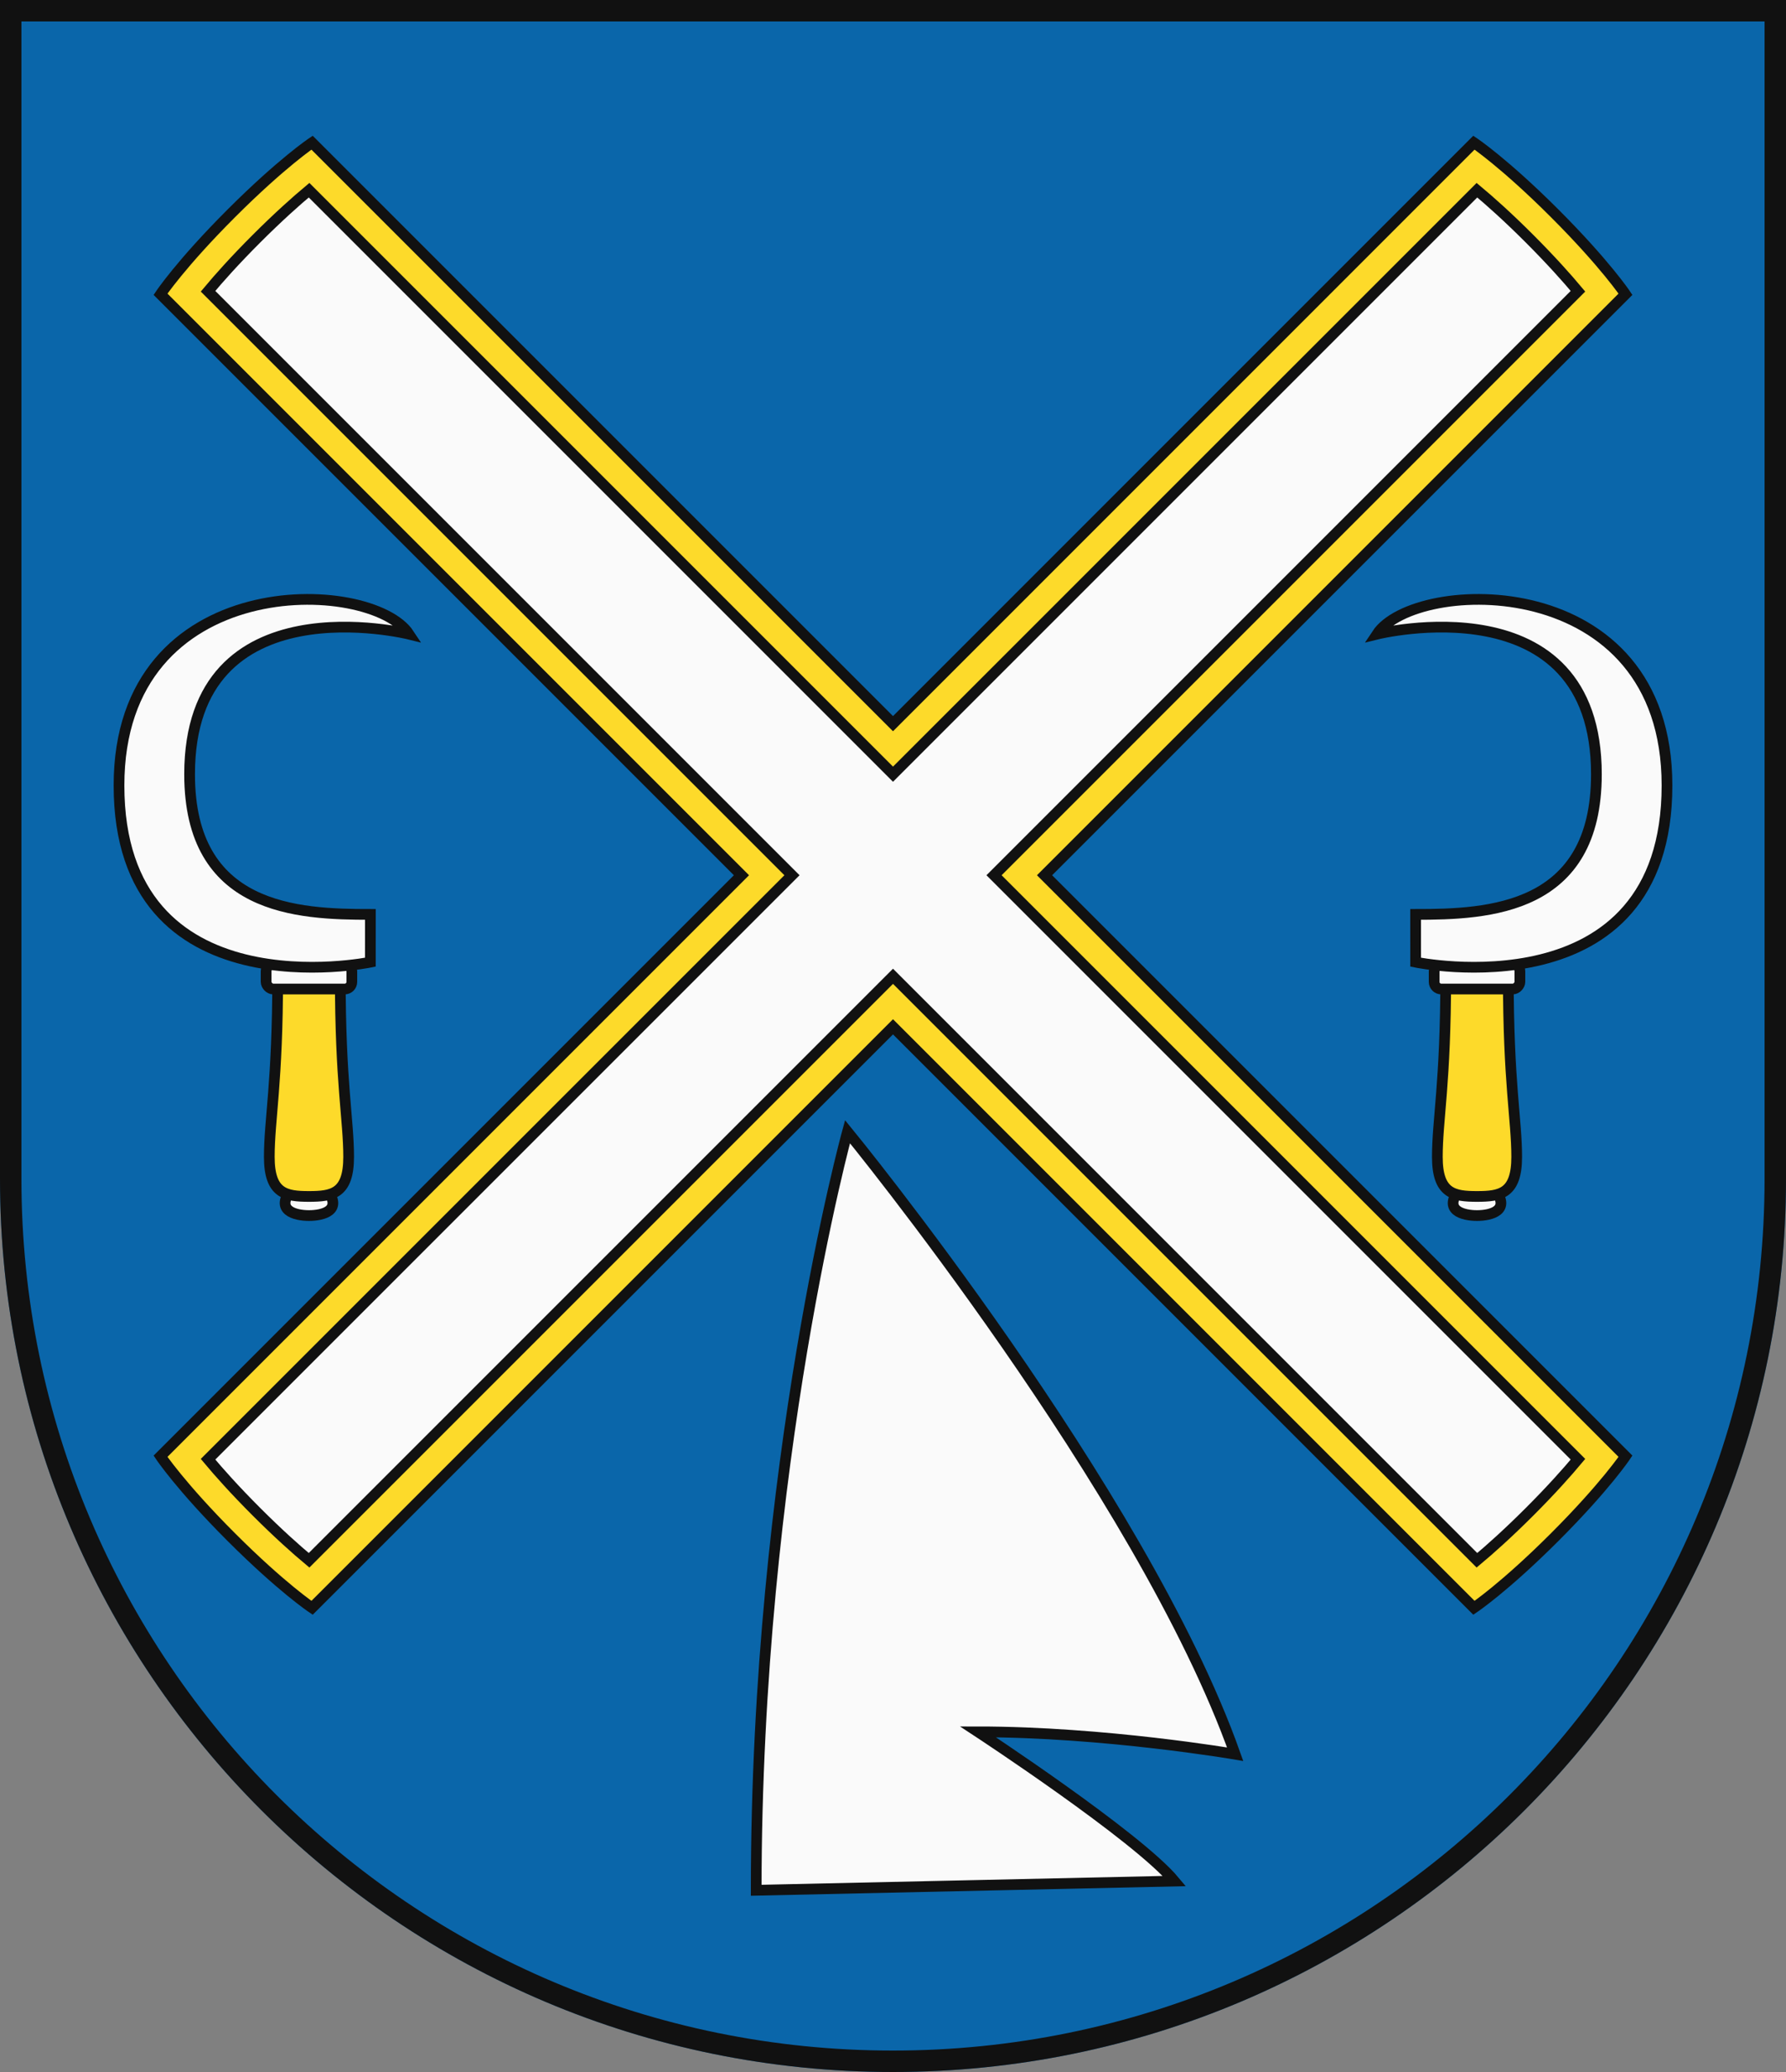 <?xml version="1.0" encoding="UTF-8"?>
<svg xmlns="http://www.w3.org/2000/svg" xmlns:xlink="http://www.w3.org/1999/xlink" width="500" height="580" viewBox="0 0 500 580">
  <rect x="0" y="0" width="500" height="580" fill="#808080" stroke="none"/>
  <title>Coat of Arms of Kanianka</title>
  <g id="coa_kanianka">
    <path id="field" d="M500,330V0H0V330C0,468.071,111.929,580,250,580S500,468.071,500,330Z" fill="#0a66aa"/>
    <g id="coa" stroke="#111" stroke-width="3">
      <path d="M435.262,430.262c14.142-14.142,19.8-22.627,19.8-22.627L292.426,245,455.061,82.365s-5.657-8.485-19.8-22.627-22.627-19.8-22.627-19.8L250,202.574,87.365,39.939S78.88,45.6,64.738,59.738s-19.8,22.627-19.8,22.627L207.574,245,44.939,407.635s5.657,8.485,19.8,22.627,22.627,19.8,22.627,19.8L250,287.426,412.635,450.061S421.12,444.4,435.262,430.262Z" fill="#fdda2a"/>
      <path d="M71.809,423.191c-6.119-6.119-10.564-11.119-13.568-14.716L221.716,245,58.241,81.525c3-3.595,7.448-8.6,13.568-14.716S82.928,56.245,86.525,53.241L250,216.716,413.475,53.241c3.595,3,8.6,7.448,14.716,13.568s10.564,11.119,13.568,14.716L278.284,245,441.759,408.475c-3,3.594-7.448,8.6-13.568,14.716s-11.119,10.564-14.716,13.568L250,273.284,86.525,436.759C82.93,433.757,77.929,429.311,71.809,423.191Z" fill="#fafafa"/>
      <path d="M211.7,529.13c0-119.478,25.565-212.347,25.565-212.347s82.435,100.7,108.522,174.26c0,0-36.522-6.26-72-6.26,0,0,44.577,29.25,55.012,41.771Z" fill="#fafafa"/>
      <g id="sickle">
        <path d="M81.652,332.826h9.7c4.826,6-.913,7.435-4.848,7.435S76.826,338.826,81.652,332.826Z" fill="#fafafa"/>
        <path d="M77.739,273.348H95.261c0,29.739,2.348,40.174,2.348,50.478S93.043,334.913,86.5,334.913s-11.109-.783-11.109-11.087S77.739,303.087,77.739,273.348Z" fill="#fdda2a"/>
        <rect x="74.5" y="269.848" width="24" height="7" rx="2" transform="translate(173 546.696) rotate(-180)" fill="#fafafa"/>
        <path d="M103.685,269.336s-70.37,14.569-70.37-49.474c0-60.848,70.631-58.395,81.2-42.352,0,0-61.435-15.261-61.435,39.221,0,37.971,30.131,39.236,50.609,39.236Z" fill="#fafafa"/>
      </g>
      <use xlink:href="#sickle" transform="translate(500 0) scale(-1 1)"/>
    </g>
    <path id="border" d="M497,330V3H3V330C3,466.414,113.586,577,250,577S497,466.414,497,330Z" fill="none" stroke="#111" stroke-width="6"/>
  </g>
</svg>
